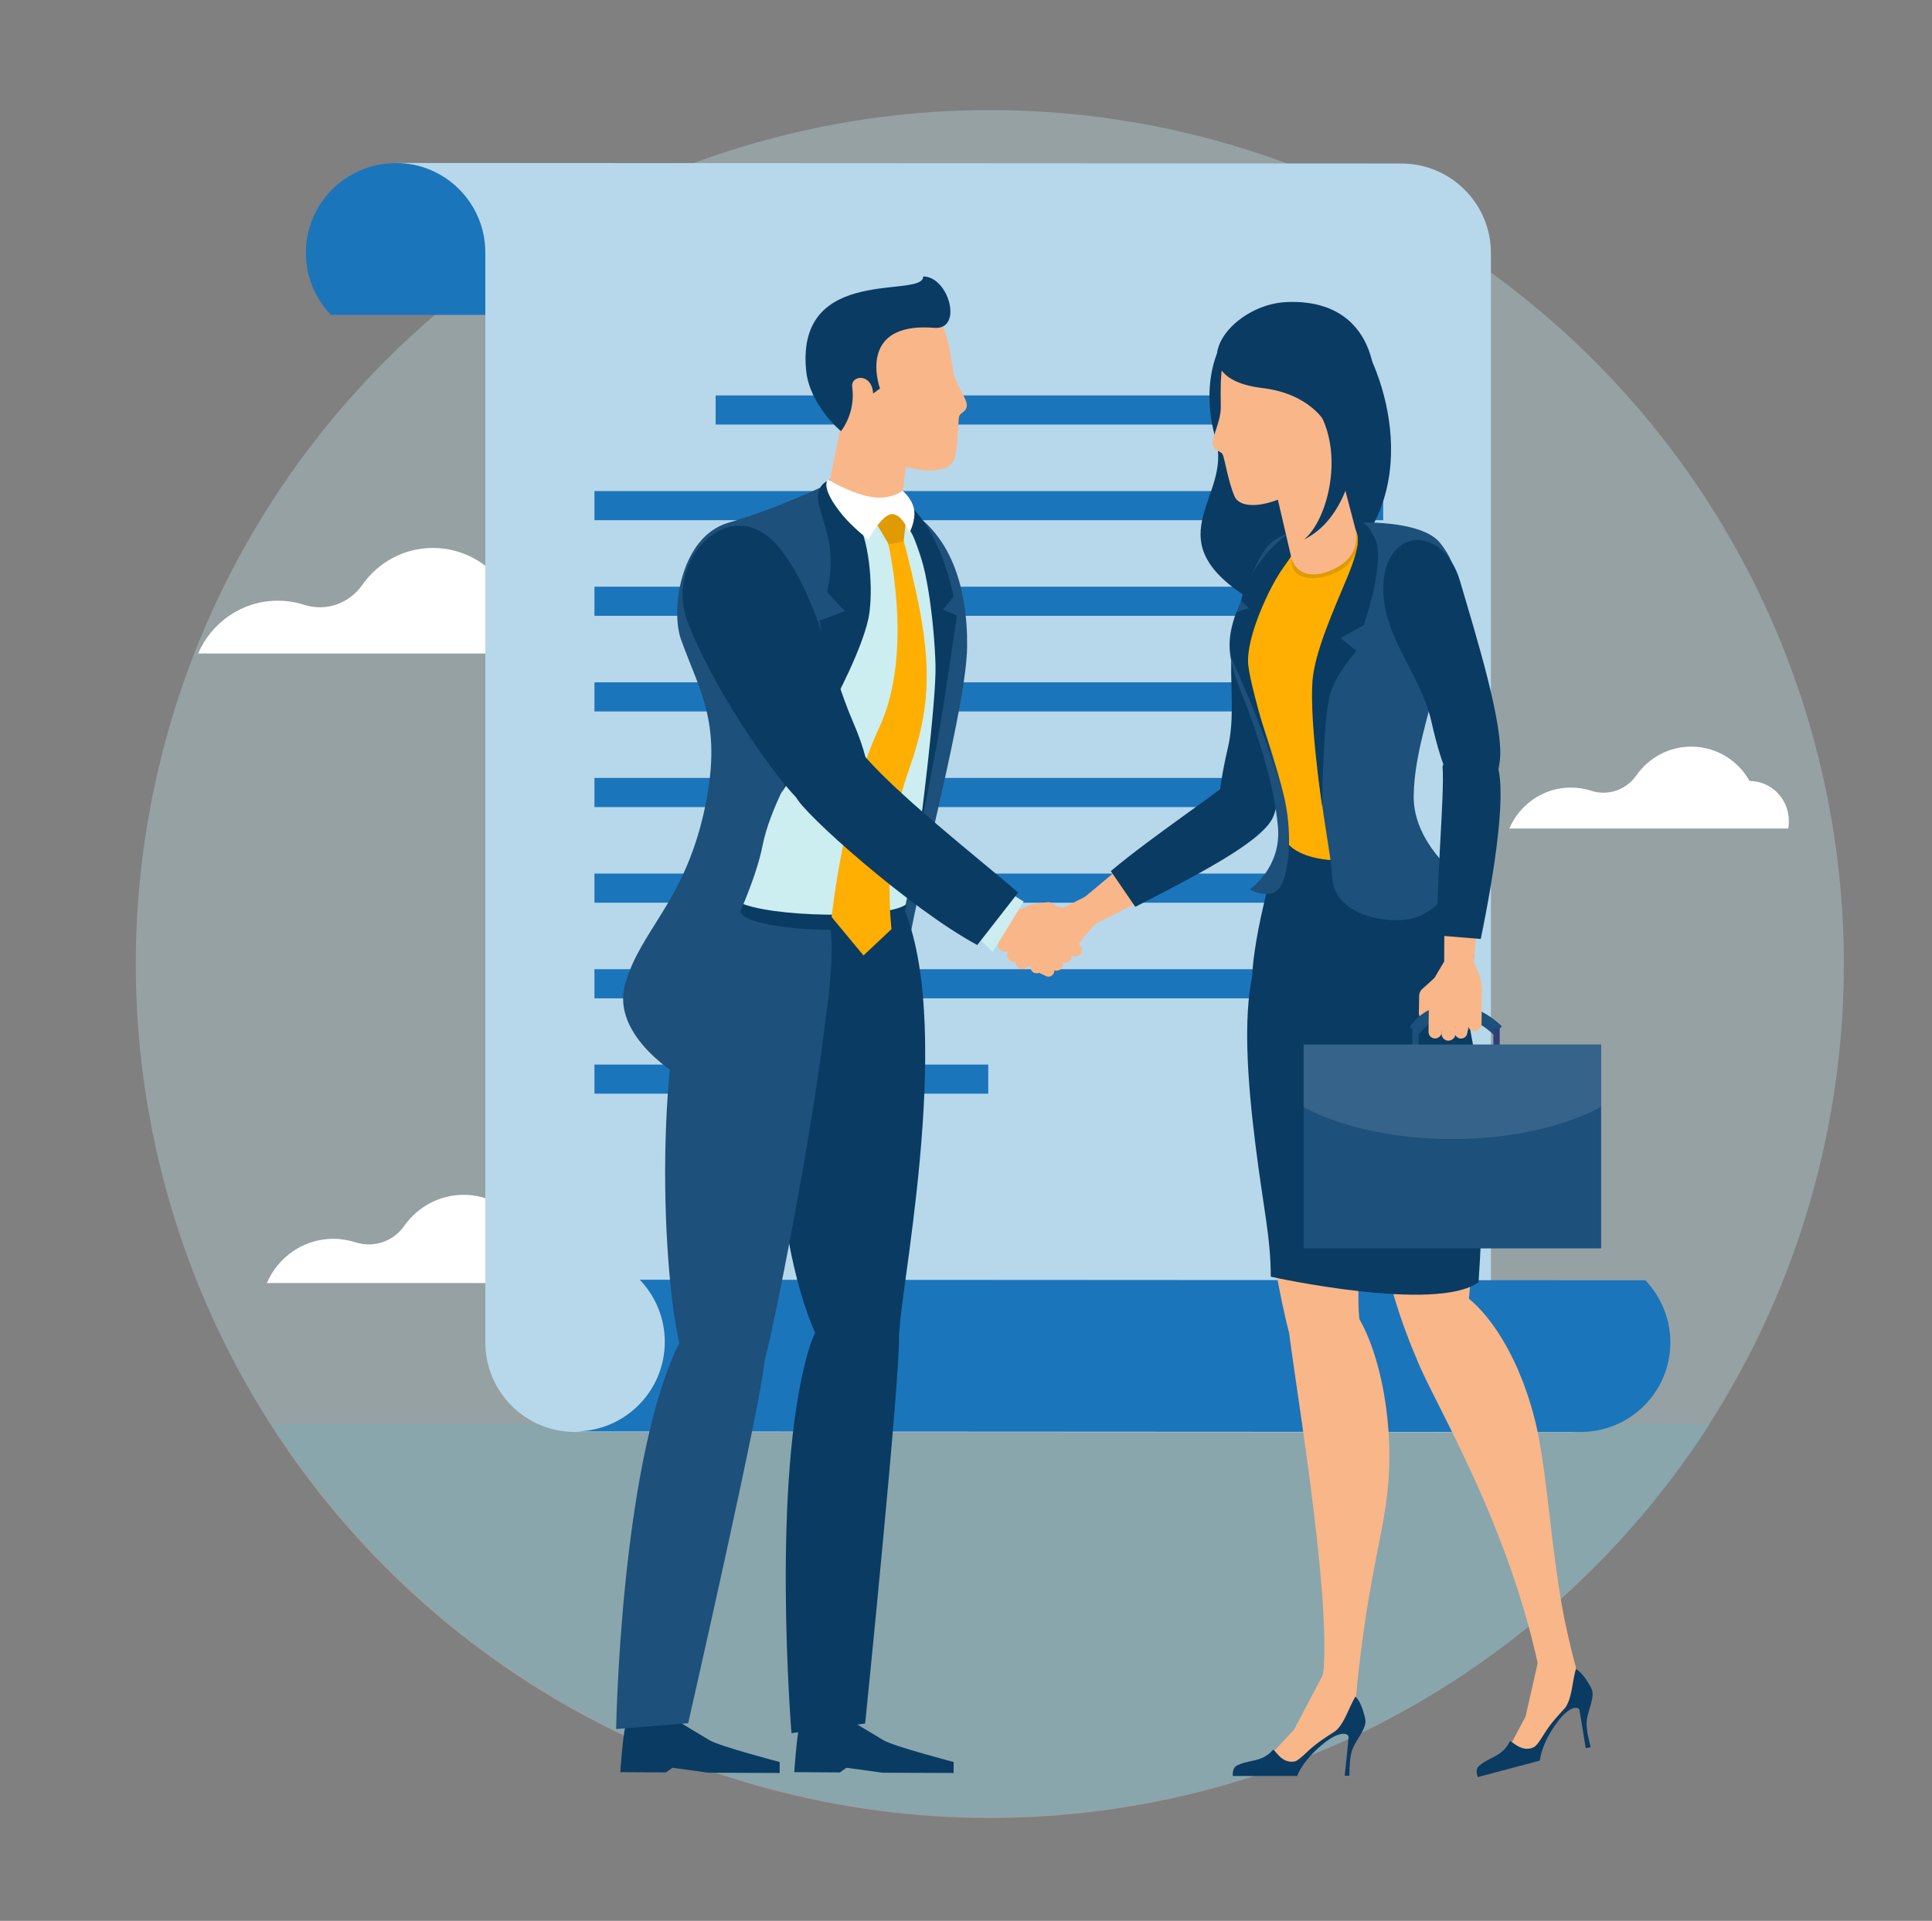 <?xml version="1.0" encoding="utf-8"?>
<!-- Generator: Adobe Illustrator 24.1.1, SVG Export Plug-In . SVG Version: 6.00 Build 0)  -->
<svg version="1.1" id="Calque_1" xmlns="http://www.w3.org/2000/svg" xmlns:xlink="http://www.w3.org/1999/xlink" x="0px" y="0px"
	 viewBox="0 0 703 699" style="enable-background:new 0 0 703 699;" xml:space="preserve">
<rect x="0" y="0" width="703" height="699" fill="#808080" stroke="none"/>
<style type="text/css">
	.st0{opacity:0.39;}
	.st1{fill:#BAD6DD;}
	.st2{fill:#FFFFFF;}
	.st3{opacity:0.4;}
	.st4{fill:#75ADBC;}
	.st5{fill:#1B75BB;}
	.st6{fill:#B7D8EA;}
	.st7{fill:#0A3B63;}
	.st8{fill:#F9B689;}
	.st9{fill:#1D507A;}
	.st10{fill:#CCEEF0;}
	.st11{fill:#FFAF02;}
	.st12{fill:#E09A02;}
	.st13{fill:#DE8568;}
	.st14{fill:#2C3F77;}
	.st15{opacity:0.11;}
</style>
<g class="st0">
	<g>
		
			<ellipse transform="matrix(0.707 -0.707 0.707 0.707 -142.511 357.464)" class="st1" cx="360.2" cy="350.8" rx="310.8" ry="310.8"/>
	</g>
</g>
<path class="st2" d="M402.8,205.9c0.1-0.7,0.2-1.5,0.2-2.2c0-6.7-5.4-12.2-12-12.2c-3.5-6.3-10.2-10.5-17.8-10.5
	c-6.9,0-13.1,3.5-16.8,8.8c-3.1,4.4-8.6,6.3-13.7,4.7c-2-0.7-4.1-1-6.3-1c-8.4,0-15.7,5.1-18.9,12.5H402.8z"/>
<path class="st2" d="M452.4,493.3c0.1-0.7,0.2-1.5,0.2-2.2c0-6.7-5.4-12.2-12-12.2c-3.5-6.3-10.2-10.5-17.8-10.5
	c-6.9,0-13.1,3.5-16.8,8.8c-3.1,4.4-8.6,6.3-13.7,4.7c-2-0.7-4.1-1-6.3-1c-8.4,0-15.7,5.1-18.9,12.5H452.4z"/>
<path class="st2" d="M389.2,423.7c0.2-1.1,0.3-2.3,0.3-3.5c0-10.4-8.3-18.8-18.5-18.8c-5.5-9.7-15.7-16.2-27.5-16.2
	c-10.7,0-20.1,5.4-25.9,13.6c-4.8,6.9-13.3,9.8-21.2,7.2c-3.1-1-6.3-1.5-9.7-1.5c-13,0-24.2,7.9-29.1,19.3H389.2z"/>
<path class="st2" d="M206.7,466.9c0.2-0.9,0.3-1.9,0.3-2.9c0-8.6-6.9-15.7-15.4-15.7c-4.6-8.1-13.1-13.5-22.9-13.5
	c-8.9,0-16.8,4.5-21.6,11.3c-4,5.7-11.1,8.1-17.7,6c-2.5-0.8-5.3-1.3-8.1-1.3c-10.8,0-20.1,6.6-24.2,16.1H206.7z"/>
<path class="st2" d="M650.7,301.4c0.2-0.9,0.2-1.8,0.2-2.7c0-8-6.4-14.5-14.3-14.5c-4.2-7.5-12.1-12.5-21.2-12.5
	c-8.2,0-15.5,4.1-20,10.5c-3.7,5.3-10.3,7.5-16.3,5.6c-2.4-0.8-4.9-1.2-7.5-1.2c-10,0-18.6,6.1-22.4,14.9H650.7z"/>
<path class="st2" d="M203,237.6c0.2-1.1,0.3-2.3,0.3-3.4c0-10.3-8.2-18.7-18.4-18.7c-5.4-9.6-15.6-16.1-27.4-16.1
	c-10.6,0-20,5.3-25.7,13.5c-4.8,6.8-13.2,9.7-21.1,7.2c-3-1-6.3-1.5-9.7-1.5c-12.9,0-24,7.9-28.9,19.2H203z"/>
<g class="st3">
	<path class="st4" d="M622.3,518.1c-55.3,86-151.8,142.9-261.6,142.9c-109.8,0-206.3-56.9-261.6-142.9H622.3z"/>
</g>
<g>
	<path class="st5" d="M245.1,114.6H120.4c-5.6-5.9-9.1-13.8-9.1-22.6c0-18,14.6-32.6,32.6-32.6h101.2V114.6z"/>
	<path class="st6" d="M209.2,521.1c-18,0-32.6-14.6-32.6-32.6V91.9c0-18-14.6-32.6-32.6-32.6l365.9,0.2c18,0,32.6,14.6,32.6,32.6
		v396.5c0,18,14.6,32.6,32.6,32.6L209.2,521.1z"/>
	<g>
		<path class="st5" d="M598.7,465.9l-365.9-0.2c5.6,5.9,9.1,13.8,9.1,22.6c0,18-14.6,32.6-32.6,32.6l365.9,0.2
			c18,0,32.6-14.6,32.6-32.6C607.8,479.8,604.3,471.8,598.7,465.9z"/>
	</g>
	<g>
		<rect x="260.4" y="143.9" class="st5" width="243" height="10.6"/>
		<rect x="216.3" y="178.7" class="st5" width="287" height="10.6"/>
		<rect x="216.3" y="213.5" class="st5" width="287" height="10.6"/>
		<rect x="216.3" y="248.3" class="st5" width="287" height="10.6"/>
		<rect x="216.3" y="283.1" class="st5" width="287" height="10.6"/>
		<rect x="216.3" y="317.9" class="st5" width="287" height="10.6"/>
		<rect x="216.3" y="352.7" class="st5" width="287" height="10.6"/>
		<rect x="216.3" y="387.4" class="st5" width="143.3" height="10.6"/>
	</g>
</g>
<g>
	<g>
		<g>
			<g>
				<path class="st7" d="M450.3,307.2c-9.1-2.4-7.7-17-3.5-35.1c4.2-18.1-3.3-37.1,6.8-53.7c10.1-16.7,28.3-8,24.8,12.6
					c-3.5,20.6-8.6,54.9-15.7,65.3C455.6,306.8,450.3,307.2,450.3,307.2z"/>
			</g>
		</g>
		<g>
			<g>
				<g>
					<g>
						<g>
							<path class="st8" d="M422.9,304.6c-0.6,5.3-2.4,20.4-2.4,20.4c-9.7,5.1-18.9,9.7-25.5,13c-21.8,10.7-4.6-8.1-4.6-8.1
								c9.8-7.8,20.6-17.3,30.7-25.5L422.9,304.6z"/>
						</g>
					</g>
				</g>
			</g>
		</g>
		<g>
			<g>
				<path class="st7" d="M404.2,317c15.5-13.1,41.4-30,49-37.2c13.3-4.3,12.8,11.2,10.1,17.4c-3.8,9.1-28.3,21.5-50.2,32.8
					L404.2,317z"/>
			</g>
		</g>
	</g>
	<g>
		<path class="st7" d="M452.6,216.6c13.9,9.2,16.7,1.5,24.3-2.9c42.5-24.6,29.7-72.8,17.3-91.7c-7.8-11.8-23.2-5.2-26.2-4.9
			c-1,0.1-2-9.7-15.7-0.9c-10.7,6.9-15.4,25.1-9.9,43.7C448.4,180.7,420.5,195.2,452.6,216.6z"/>
	</g>
	<g>
		<g>
			<g>
				<g>
					<path class="st8" d="M316.9,358.8c1.1,1.4,0.7,3.4-0.8,4.4c-0.9,0.5-1.7,1.1-2.4,1.8l-2.6,2.2c-0.7,0.6-1.7,0.5-2.2-0.1
						c-1.3-1.4-0.9-3.7,0.5-5l2.9-3.2C313.3,357.2,315.7,357.2,316.9,358.8L316.9,358.8z"/>
				</g>
			</g>
			<g>
				<path class="st8" d="M314.9,363L314.9,363c-1.5,0-2.7-1.1-2.7-2.6l-0.1-6c0-1.5,1.1-2.7,2.6-2.7l0,0c1.5,0,2.7,1.1,2.7,2.6
					l0.1,6C317.5,361.8,316.4,363,314.9,363z"/>
			</g>
			<g>
				<path class="st8" d="M316.6,355.2L316.6,355.2c-0.9,1-2.4,1.1-3.4,0.2l-4.1-3.6c-1-0.9-1.1-2.4-0.2-3.4l0,0
					c0.9-1,2.4-1.1,3.4-0.2l4.1,3.6C317.3,352.8,317.4,354.3,316.6,355.2z"/>
			</g>
			<g>
				<path class="st8" d="M311.8,347.8l-1-0.9l-15.7,0.1l0,0c-0.7,2.5-0.9,3.6-1,5.6h0l0,0.3l0.1,11.5l0,0.1c0,1.3,1,2.3,2.3,2.2v0
					c1.3,0,2.3-1,2.2-2.3l0,0.1c0-0.1,0.1-0.2,0.2-0.2l0,0c0.1,0,0.2,0.1,0.2,0.2l0,1.6c0,1.3,1.1,2.3,2.4,2.2
					c1.2-0.1,2.2-1.1,2.2-2.3l0-0.4c0-0.1,0.1-0.2,0.2-0.2l0,0c0.1,0,0.2,0.1,0.2,0.2l0,1.1c0,1.3,1,2.3,2.3,2.2l0,0
					c1.3,0,2.3-1,2.2-2.3l0-1.5c0-0.1,0.1-0.2,0.2-0.2c0.1,0,0.2,0.1,0.2,0.2l0,0.5c0,1.3,1,2.3,2.3,2.2l0,0c1.3,0,2.3-1,2.2-2.3
					l-0.1-9.3l-0.7-6.5C312.8,349.2,312.4,348.4,311.8,347.8z"/>
			</g>
			<g>
				<path class="st8" d="M304.7,324.8l4,20.2c0.1,0.1,3,2.7,3.2,2.9c0.6,0.6,0.9,1.3,1,2.1c0.2,2.3,0.7,6.7,0.7,6.7
					c-4.6,0.8-7.3-4.5-9.9-5c0,4.2-8.9,6-9.4,1.3l0-0.3h0c0-2,0.3-3.2,1-5.6l4.3-22.2L304.7,324.8z"/>
			</g>
			<g>
				<path class="st8" d="M297,367.3L297,367.3c-1.3,0-2.3-1-2.3-2.3l0-4.8c0-1.3,1-2.3,2.3-2.3l0,0c1.3,0,2.3,1,2.3,2.3l0,4.8
					C299.3,366.3,298.3,367.3,297,367.3z"/>
			</g>
			<g>
				<path class="st8" d="M306.6,370.8L306.6,370.8c-1.4,0-2.6-1.2-2.6-2.6l-0.1-9.5c0-1.4,1.2-2.6,2.6-2.6l0,0
					c1.4,0,2.6,1.2,2.6,2.6l0.1,9.5C309.2,369.7,308,370.8,306.6,370.8z"/>
			</g>
			<g>
				<path class="st8" d="M302.3,370L302.3,370c-1.3,0.2-2.5-0.7-2.7-2l-1.5-8.4c-0.2-1.3,0.7-2.5,2-2.7l0,0c1.3-0.2,2.5,0.7,2.7,2
					l1.5,8.4C304.5,368.5,303.6,369.8,302.3,370z"/>
			</g>
			<g>
				<path class="st8" d="M311.5,370.1L311.5,370.1c-1.4,0-2.5-1.1-2.5-2.4l0-7.9c0-1.4,1.1-2.5,2.4-2.5l0,0c1.4,0,2.5,1.1,2.5,2.4
					l0,7.9C313.9,368.9,312.8,370,311.5,370.1z"/>
			</g>
		</g>
	</g>
	<g>
		<g>
			<g>
				<g>
					<path class="st9" d="M319.1,181c26.9,6.4,33.1,33.2,32.8,54.5c-0.3,21.3-16.3,79.5-21.7,110.3c-5.1,28.7-7.9,38.7-7.9,38.7
						l-17.6-7L319.1,181z"/>
				</g>
			</g>
		</g>
		<g>
			<path class="st7" d="M296.2,327c6.5-8.8,24.3-11.3,29.1-3.5c23.6,38.1,3.3,140.2,2.1,159.2c-1.5,22.9-19.7,37.6-34.7-8
				C277.8,429.1,279.2,349.8,296.2,327z"/>
		</g>
		<g>
			<g>
				<path class="st9" d="M286.3,317.3c21.2,6.6,17.1,30.9,13.2,60.7c-5.5,42.7-17.4,101.8-20.7,114.9c-5.5,22.3-27,32.4-33.6-15.1
					c-6.6-47.5-3.8-130.2,17-149.5C283,308.9,286.3,317.3,286.3,317.3"/>
			</g>
		</g>
		<g>
			<path class="st7" d="M244.2,624.9c-8.1,1.2-15.9,1.6-16.7,3.8c-0.8,2.3-1.8,16.2-1.8,16.2l16.6,0.1l2.4-1.7l13.1,1.8l25.9,0.1
				l0-4c0,0-21.8-5.7-25.5-7.9C253.6,630.5,244.2,624.9,244.2,624.9z"/>
		</g>
		<g>
			<path class="st10" d="M328.9,188.1c4.1,6.7,12.6,29.4,12.6,53.9c0,24.6-10.6,81.5-12.4,89.3c-1.8,7.8-56.3,6.4-59.6-1.3
				s0-109.1,0-109.1c4.8-34.3,33.1-47.2,48.8-37.4C322.1,185.7,327.1,185.1,328.9,188.1z"/>
		</g>
		<g>
			<path class="st7" d="M329.9,329c-0.4,1.9-0.7,3.3-0.9,4.2c-1.8,7.8-56.3,6.4-59.6-1.3c-0.3-0.6-0.5-1.9-0.7-3.7
				C279.1,333.8,322.5,334.7,329.9,329z"/>
		</g>
		<g>
			<g>
				<path class="st9" d="M245.9,491.4c-20.2,44.4-21.7,137.8-21.7,137.8l26.2-2.1c0,0,26.8-117.6,27.8-131.8
					C279.2,481.2,256.3,468.4,245.9,491.4z"/>
			</g>
		</g>
		<g>
			<path class="st7" d="M307.5,624.9c-8.1,1.2-15.9,1.6-16.7,3.8c-0.8,2.3-1.8,16.2-1.8,16.2l16.6,0.1l2.4-1.7l13.1,1.8l25.9,0.1
				l0-4c0,0-21.8-5.7-25.5-7.9C316.9,630.5,307.5,624.9,307.5,624.9z"/>
		</g>
		<g>
			<path class="st7" d="M294.2,491.4c-13.8,46.8-6.2,139.3-6.2,139.3l26.8-3.5c0,0,12.9-126.9,12.3-141.1
				C326.4,472,302.6,462.8,294.2,491.4z"/>
		</g>
		<g>
			<path class="st11" d="M328.3,194.7c10.5,40.1,12.3,57.8,2.3,85.8c-10,28.1-6.2,57.6-6.2,57.6l-10.2,9.6l-11.6-14
				c0,0,4.3-41.1,17.3-68.9c13.1-27.8,2.9-68.8,2.9-68.8L328.3,194.7z"/>
		</g>
		<g>
			<g>
				<path class="st9" d="M301.4,176.1c-6.5,5.6,19.4,17.9,14.7,44.6c-4.7,26.7-33.5,61.2-38.6,86.9c-5.1,25.7-29.4,61.4-28.9,84.9
					c0,0-26.7-15-21.1-34.5c5.6-19.5,21-29.3,28.5-61.8c7.4-32.5-1.2-43.9-8.2-63.5c-3.8-10.6-0.3-37.4,17.3-42.5
					C282.8,185.1,301.4,176.1,301.4,176.1z"/>
			</g>
		</g>
		<g>
			<path class="st7" d="M284.4,288.5c18.6-52.1,13.8-62.6,13.8-62.6l9.2-3.5l-6.5-7.1c0,0,2.7-8.6,0.5-19.3
				c-2-9.5-6.1-15.3-2.1-19.7c1.3-1.4,5.2-3.3,7-2.4c3.7,2,4,11.3,6.7,17.7c4,9.4,4.7,26,2.9,33.9
				C311,246.8,284.4,288.5,284.4,288.5z"/>
		</g>
		<g>
			<path class="st7" d="M328.3,182c6.6,4.1,11.3,12.7,14.3,20.2c2.9,7.5,4.4,14.9,4.4,14.9l-3.9,4.8l5.1,2.1c0,0-3.9,26.6-5.7,37.6
				c-1.7,11-8.1,42.5-8.1,42.5s6.4-48.7,6-62.3c-0.4-13.6-3.1-39.7-9.2-48.6c-2.9-4.2-3.4-6.3-9.5-8.7c-6.1-2.4-5.6-4.3-2.9-4.8
				C321.3,179.4,328.3,182,328.3,182z"/>
		</g>
		<g>
			<g>
				<g>
					<polygon class="st12" points="330.1,185.8 328.8,197 323.4,198.1 316.1,185.8 323.1,183.5 					"/>
				</g>
			</g>
		</g>
		<g>
			<g>
				<g>
					<g>
						<g>
							<path class="st8" d="M334.5,131.6l-24.5,3.7l-8.2,40.2c-0.8,3.9,1.8,7.6,5.7,8.3l12.8,2.1c3.9,0.6,7.5-2.1,8-6L334.5,131.6z"
								/>
						</g>
					</g>
				</g>
			</g>
		</g>
		<g>
			<path class="st2" d="M332.6,185.4c-0.7-4.1-4.2-6.8-4.2-6.8s-4.7,3.8-12.6,2c-7.9-1.8-14.4-6.1-14.4-6.1s-3.6,2.3,5.3,13.1
				c3.5,4.2,9.3,8.8,9.3,8.8s4.8-9.3,8.6-9.3c3.8,0,6.3,6.8,6.3,6.8S333.3,189.5,332.6,185.4z"/>
		</g>
		<g>
			<g>
				<path class="st8" d="M312.6,162.2c17.9,11.3,33.3,10.9,34.8,4.6c1.3-5.6,1.2-13.8,1.6-15.3c0.4-1.4,2.6-1.5,2.8-3.9
					c0.2-2.4-4-7.4-4.9-12.2c-0.9-4.8-2.4-21.3-9.8-23.9c-7.3-2.6-20.1-6-26.6,5.5c-6.5,11.5-8.9,31.1-5.1,35.8
					C309.1,157.3,312.6,162.2,312.6,162.2z"/>
			</g>
			<g>
				<path class="st7" d="M335.9,100.6c9.4,0,14.7,19.6,4,18.7c-24.6-2-21.8,15.9-19.7,22.1l-2.5,1.8c-0.4-7.5-8.2-6.8-7.6-2.4
					c1.3,9.7-4.1,16.1-4.1,16.1s-11.6-9.6-12.7-22.4C289.8,96,336.3,108.8,335.9,100.6z"/>
			</g>
		</g>
		<g>
			<g>
				<g>
					<path class="st13" d="M383.9,330.3L383.9,330.3c0.3,1.3-0.5,2.6-1.8,2.8l-5.3,1.2c-1.3,0.3-2.6-0.5-2.8-1.8l0,0
						c-0.3-1.3,0.5-2.6,1.8-2.8l5.3-1.2C382.4,328.2,383.6,329.1,383.9,330.3z"/>
				</g>
				<g>
					<path class="st13" d="M364.8,342.8l10.3-12.9c0.8-0.1,1.7-0.1,2.4,0.3l5.6,3.2l7.6,5.3c1,0.7,1.3,2.1,0.5,3.2
						c-0.7,1-2.1,1.3-3.2,0.5l-0.4-0.3c-0.1-0.1-0.2,0-0.3,0.1c0,0.1,0,0.2,0.1,0.2l1.3,0.9c1,0.7,1.3,2.1,0.5,3.2
						c-0.7,1-2.1,1.3-3.2,0.5l-0.9-0.6c-0.1-0.1-0.2,0-0.3,0c-0.1,0.1,0,0.2,0,0.3l0.3,0.2c1,0.7,1.3,2.1,0.6,3.1
						c-0.7,1.1-2.2,1.3-3.2,0.6l-1.3-0.9c-0.1-0.1-0.2,0-0.3,0c-0.1,0.1,0,0.2,0,0.3l-0.1-0.1c1,0.7,1.3,2.1,0.6,3.2l0,0
						c-0.7,1-2.1,1.3-3.2,0.5l-0.1,0l-9.4-6.6l-0.3-0.2l0,0C367.2,345.7,366.4,344.8,364.8,342.8z"/>
				</g>
				<g>
					<path class="st8" d="M352.3,322.2l18.7,8.6c0.2,0,3.9-0.9,4.2-0.9c0.8-0.1,1.6,0,2.3,0.4c2,1.2,5.8,3.4,5.8,3.4
						c-2,4.2-7.9,3.2-9.9,5.1c3.4,2.4-0.3,10.7-4.5,8.4l-0.3-0.2l0,0c-1.6-1.2-2.4-2.1-4-4.1l-15.6-16.4L352.3,322.2z"/>
				</g>
			</g>
			<g>
				<g>
					<path class="st10" d="M366.3,324c0.7,0.7,6.2,4.1,6.2,4.1l-11.3,18.3l-9.1-9L366.3,324z"/>
				</g>
				<g>
					<g>
						<path class="st7" d="M309.1,300c9.5-4.7,9.7-17.9,1.2-37.5c-8.5-19.6-12.7-45.6-26.6-63c-17.3-21.6-42,3.8-33.6,26.4
							c8.3,22.6,29.8,54.3,39.9,64.6C299.9,300.9,309.1,300,309.1,300z"/>
					</g>
					<g>
						<path class="st7" d="M370.5,324.8c-14-12.1-46-37.1-57.7-51.8c-14.2-5.2-25.7,10-23.2,16.9c2,5.5,41.5,40.8,66,54L370.5,324.8
							z"/>
					</g>
				</g>
			</g>
		</g>
	</g>
	<g>
		<g>
			<g>
				<path class="st8" d="M486.4,329.9c-30.8-2.5-36,29.8-28.8,87.5c4.1,33,8.4,56.3,11.4,67.3c3.8,13.7,28,15.9,25.8-3
					c-2.7-23,5.9-47.6,5.9-74.1C500.6,349.4,502,331.2,486.4,329.9z"/>
			</g>
			<g>
				<g>
					<path class="st8" d="M493.4,617.5c4.5-47.7,11.5-61.6,12.1-84c0.9-33-10.9-63-21.9-62.8c-16.2,0.2-14.8,8.9-14.8,11.9
						c1.7,16.7,15.3,94.3,12.8,125.6C480.7,619.8,493.4,617.5,493.4,617.5z"/>
				</g>
			</g>
		</g>
	</g>
	<g>
		<g>
			<path class="st8" d="M509.5,318.9c-30.8,1.2-32.2,33.9-18.1,90.3c8,32.1,13.7,58.7,20.3,75.8c5,12.9,21.7,11,23.2-17.3
				c1.2-21.3,5.1-47.3,2.1-72.1C529.9,337.7,525.1,318.3,509.5,318.9z"/>
		</g>
		<g>
			<g>
				<path class="st8" d="M573.5,606.9c-8.9-29.8-9.5-67.7-14.8-89.4c-7.8-32.1-26.1-52.2-36.7-49.1c-15.6,4.5-12.3,12.5-6.6,25.9
					c6,15.7,34.5,60.9,45.5,117.5L573.5,606.9z"/>
			</g>
		</g>
	</g>
	<g>
		<path class="st7" d="M538,466.6c0,0,3.4-47.4,0.5-71c-1.6-12.9-5.5-28.2-4.8-32.5c0.7-4.3,4.2-14.7,2.1-26
			c-2.2-11.7-18.7-22.7-21.5-35.7l-17,0.9l-29.6-1.2c0,0-11,32.8-12.1,54.3c-3,14.8-2,35.8,1.3,61.8c2.8,22.3,5.5,33.4,5.5,47.4
			C462.3,464.6,522.5,477.9,538,466.6z"/>
	</g>
	<g>
		<path class="st11" d="M451.6,238c-0.2-5.2,9.2-37.6,15.9-41.4c9.4-5.3,30.8-5,30.8-5s11.9,0.8,20.2,5.7
			c13.5,6.8-1.3,50.6-1.3,50.6c-2.6,16.6-4.9,35.4-3.5,53.6c-12.6,17.1-44.7,12.9-46.4,2.7C461,265.3,452.2,252.1,451.6,238z"/>
	</g>
	<g>
		<g>
			<polygon class="st8" points="485.2,591.8 494,590.7 493.1,617.4 494,622.1 488,630.4 481.3,633.2 470.2,644.6 462.3,638.6 
				470.9,629.4 481.2,609.8 			"/>
		</g>
		<g>
			<path class="st7" d="M491,646.2c0-2.4,0.1-7.2,1.2-9.9c1.4-3.4,5.2-7.4,4.6-10.6c-1.4-6.7-3.6-8.3-3.6-8.3
				c-2.7,4.6-3.8,9.3-7,12.3c-0.6,0.6-4.3,2.6-7.9,5.5c-2.8,2.2-5.5,5.4-7.2,5.8c-4.9,1-7.4-4.8-7.9-4.2c-4.3,4.8-8.7,3.3-13.3,5.8
				c-1.4,0.8-1.4,3.1-1.3,3.7h23.4c0.3-0.9,2.2-5.5,8.6-11c7.1-6.1,10.1-4.4,10.1-3.2c0,1-1,10.4-1.4,14.1L491,646.2z"/>
		</g>
	</g>
	<g>
		<g>
			<polygon class="st8" points="559.1,584.8 567.3,581.4 573.4,607.4 575.4,611.7 571.8,621.3 566,625.7 558.3,639.6 549.1,635.9 
				555.1,624.7 560,603.1 			"/>
		</g>
		<g>
			<path class="st7" d="M578.8,635.8c-0.6-2.3-1.8-6.9-1.4-9.8c0.4-3.7,3.1-8.5,1.7-11.5c-3.1-6.1-5.7-7.1-5.7-7.1
				c-1.4,5.1-1.3,9.9-3.6,13.7c-0.4,0.7-3.5,3.6-6.2,7.3c-2.1,2.9-3.9,6.6-5.5,7.4c-4.5,2.3-8.4-2.8-8.7-2.1
				c-2.9,5.8-7.5,5.5-11.4,9.1c-1.2,1.1-0.5,3.3-0.3,3.9l22.6-6c0.1-0.9,0.7-5.9,5.5-12.8c5.3-7.7,8.6-6.8,8.9-5.7
				c0.2,0.9,1.7,10.3,2.3,14L578.8,635.8z"/>
		</g>
	</g>
	<g>
		<path class="st9" d="M486.5,225c-16,31-2.4,78.6-1.8,93.9c0.5,15.3,23.4,18.4,32.3,14.3c8.8-4.2,13.5-14.3,13.5-14.3
			s-16.3-12.3-16.1-29.2c0.2-16.9,7.1-33.1,11.4-56.1c4.1-22.1,5.7-26.3-1.6-35.8c-6.9-9-31.4-7.6-31.4-7.6S498.8,201.3,486.5,225z"
			/>
	</g>
	<g>
		<path class="st9" d="M482.7,190.2c-15.2,6-33,44.8-29.3,55.6c3.7,10.8,11.3,32.5,14.1,45.3c2.3,10.4,2.1,23.6-1,30.5
			c-3.1,6.9-11.8,2.1-11.8,2.1s11.7-7.8,10.3-23c-1.4-15.3-7.6-34.6-13.4-48.8c-5.8-14.2-5.1-20.7-1-30.8c3.2-7.7,7.5-20.8,13-24.5
			C469,192.9,482.7,190.2,482.7,190.2z"/>
	</g>
	<g>
		<path class="st7" d="M489,190.1c7,1.6,6.1,8.3,1.1,20.3c-5,12-11.6,26.7-12.5,37.1c-1.2,15,3.5,45.9,3.5,45.9s0.3-33.2,3.1-41.5
			c2.4-7.4,9.4-15,9.4-15l-5.8-4.7l8.4-4.7c0,0,7.7-21.8,4.4-30.8c-3.3-9-11.1-9.2-11.1-9.2L489,190.1z"/>
	</g>
	<g>
		<path class="st7" d="M484,188.3c-7.5,1.2-15.5,4.2-23.3,13.4c-7.9,9.3-9.1,16.9-9.1,16.9l2.9,2.8l-4.6,1.3c0,0-4.4,11.4-1.1,18.5
			c3.3,7,8.7,20.2,11,26.4c2.3,6.2,8.1,24.6,8.1,24.6S455.2,252,454.2,242c-1-10,8-28.9,12.6-35.2c4.2-5.7,7.5-12.6,13.7-13.3
			C486.8,192.6,484,188.3,484,188.3z"/>
	</g>
	<g>
		<g>
			<g>
				<g>
					<path class="st12" d="M470.5,206.9c2,4.3,9.3,4.5,16,1.3c6.6-3.1,8.9-10.6,6.9-14.9c-2-4.3-8.2-3.7-14.8-0.6
						C471.9,195.8,468.5,202.6,470.5,206.9z"/>
					<path class="st8" d="M480.1,142.4l-21.8,10.7l11.6,49.9c0.6,3,4.6,9.1,15.2,4.2c5.3-2.5,9.6-6.9,8.2-14.3L480.1,142.4z"/>
				</g>
				<g>
					<path class="st8" d="M483.7,169.9c-16.2,14.6-31.9,16.8-34.5,10.7c-2.3-5.4-3.6-13.8-4.3-15.2c-0.7-1.4-2.9-1.1-3.6-3.5
						c-0.6-2.4,2.8-8.2,2.9-13.3c0.1-5.1-1.2-22,5.7-26c7-3.9,24-9.2,32.7,1.4c8.6,10.5,13,23.4,10.1,28.8
						C489.8,158.1,483.7,169.9,483.7,169.9z"/>
				</g>
				<g>
					<path class="st7" d="M459.3,141.2c17.5,2.1,22.9,12.6,22.9,12.6s-0.7-4.8,3.2-6.1c4-1.4,6,1.4,5.5,5.2c-1,7.5-5.5,9.4-5.5,9.4
						l2.4,8.9c0,0,2.3-10.9,7.3-16.5c5.5-6,6.5-18.1,2.9-27.4c-3.3-8.8-11.4-18-29.4-17.4C446.9,110.5,428.1,137.5,459.3,141.2z"/>
				</g>
			</g>
		</g>
	</g>
	<g>
		<g>
			<g>
				<path class="st8" d="M383,329.6l3.8,1l6.9,11.4l0,0c-1.5,2-2.3,2.9-3.8,4.2l0,0l-0.3,0.2l-9,6.9l-0.1,0c-1,0.8-2.4,0.6-3.1-0.4
					l0,0c-0.8-1-0.6-2.4,0.4-3.1l-0.1,0.1c0.1-0.1,0.1-0.2,0-0.3l0,0c-0.1-0.1-0.2-0.1-0.3,0l-1.2,0.9c-1,0.8-2.4,0.6-3.2-0.5
					c-0.7-1-0.5-2.4,0.5-3.1l0.3-0.2c0.1-0.1,0.1-0.2,0-0.3l0,0c-0.1-0.1-0.2-0.1-0.3,0l-0.9,0.7c-1,0.8-2.4,0.6-3.1-0.4l0,0
					c-0.8-1-0.6-2.4,0.4-3.1l1.2-0.9c0.1-0.1,0.1-0.2,0.1-0.2c-0.1-0.1-0.2-0.1-0.3-0.1l-0.4,0.3c-1,0.8-2.4,0.6-3.1-0.4l0,0
					c-0.8-1-0.6-2.4,0.4-3.1l7.3-5.6l5.4-3.4C381.3,329.7,382.1,329.5,383,329.6z"/>
			</g>
			<g>
				<path class="st8" d="M405.2,321.1l-18.2,9.2c-0.2,0-3.9-0.7-4.2-0.8c-0.8-0.1-1.6,0.1-2.3,0.5c-1.9,1.2-5.6,3.5-5.6,3.5
					c2.2,4,7.9,2.9,9.9,4.7c-3.3,2.5,0.7,10.6,4.7,8.1l0.3-0.2l0,0c1.5-1.3,2.3-2.2,3.8-4.2l14.7-16.8L405.2,321.1z"/>
			</g>
			<g>
				<path class="st8" d="M375.4,353.3L375.4,353.3c0.8,1,2.2,1.2,3.2,0.4l3.7-2.9c1-0.8,1.2-2.2,0.4-3.2l0,0c-0.8-1-2.2-1.2-3.2-0.4
					l-3.7,2.9C374.8,350.9,374.7,352.3,375.4,353.3z"/>
			</g>
			<g>
				<path class="st8" d="M367,349.1L367,349.1c0.9,1.1,2.5,1.3,3.6,0.5l7.5-5.7c1.1-0.9,1.3-2.5,0.5-3.6l0,0
					c-0.9-1.1-2.5-1.3-3.6-0.5l-7.5,5.7C366.3,346.4,366.1,348,367,349.1z"/>
			</g>
			<g>
				<path class="st8" d="M369.9,351.4L369.9,351.4c0.6,1.1,2,1.6,3.2,0.9l7.5-3.9c1.1-0.6,1.6-2,0.9-3.2l0,0c-0.6-1.1-2-1.6-3.2-0.9
					l-7.5,3.9C369.7,348.8,369.2,350.2,369.9,351.4z"/>
			</g>
			<g>
				<path class="st8" d="M363.7,345.4L363.7,345.4c0.8,1.1,2.3,1.3,3.4,0.4l6.2-4.8c1.1-0.8,1.3-2.3,0.4-3.4l0,0
					c-0.8-1.1-2.3-1.3-3.4-0.4l-6.2,4.8C363.1,342.8,362.9,344.3,363.7,345.4z"/>
			</g>
		</g>
	</g>
	<g>
		<path class="st8" d="M383.4,354.2L383.4,354.2c-0.5,1.1-1.8,1.5-2.8,1l-4-1.9c-1.1-0.5-1.5-1.8-1-2.8l0,0c0.5-1.1,1.8-1.5,2.8-1
			l4,1.9C383.5,351.9,384,353.1,383.4,354.2z"/>
	</g>
	<g>
		<path class="st8" d="M386.3,352.3L386.3,352.3c-0.7,1-2.2,1.3-3.2,0.5l-3.9-2.8c-1-0.7-1.3-2.2-0.5-3.2l0,0c0.7-1,2.2-1.3,3.2-0.5
			l3.9,2.8C386.8,349.8,387.1,351.3,386.3,352.3z"/>
	</g>
	<g>
		<path class="st8" d="M389.5,349.4L389.5,349.4c-0.7,1-2.2,1.3-3.2,0.5l-3.9-2.8c-1-0.7-1.3-2.2-0.5-3.2l0,0c0.7-1,2.2-1.3,3.2-0.5
			l3.9,2.8C390,346.9,390.3,348.3,389.5,349.4z"/>
	</g>
	<g>
		<path class="st8" d="M392.9,347.5L392.9,347.5c-1,0.8-2.4,0.8-3.3-0.2l-3.2-3.6c-0.8-1-0.8-2.4,0.2-3.3l0,0c1-0.8,2.4-0.8,3.3,0.2
			l3.2,3.6C393.9,345.2,393.9,346.6,392.9,347.5z"/>
	</g>
	<g>
		<g>
			<path class="st8" d="M380,328.9c1.5-1,3.5-0.4,4.3,1.1c0.5,0.9,1,1.7,1.6,2.6l2,2.8c0.5,0.7,0.4,1.7-0.3,2.2
				c-1.5,1.2-3.8,0.7-5-0.8l-3-3.1C378.1,332.3,378.3,329.9,380,328.9L380,328.9z"/>
		</g>
	</g>
	<g>
		<path class="st8" d="M384.1,331.1L384.1,331.1c-0.1,1.5-1.3,2.6-2.8,2.5l-6-0.4c-1.5-0.1-2.6-1.3-2.5-2.8l0,0
			c0.1-1.5,8.8-2.1,8.8-2.1C383,328.5,384.1,329.7,384.1,331.1z"/>
	</g>
	<g>
		<g>
			<path class="st7" d="M467.6,133.3c-0.2,2.5,0.1,4.8,1.7,5.7c23.4,14.1,15.4,49.2,5.2,57.3c17.2-8.2,21.6-36,18-48.9
				c-3.2-12.3-10.8-19.1-18.4-19.9C471.2,127.2,468.3,128.1,467.6,133.3z"/>
		</g>
	</g>
	<g>
		<g>
			<path class="st7" d="M539.3,292.4c-9.2,1.8-14.4-11.9-18.5-30c-4.1-18.1-19.1-31.9-17.3-51.3c1.9-19.4,22-19.6,27.8,0.5
				c5.9,20.1,16.2,53.1,14.4,65.6C544,289.7,539.3,292.4,539.3,292.4z"/>
		</g>
	</g>
	<g>
		<g>
			<g>
				<g>
					<g>
						<path class="st8" d="M516.9,366.7c-1.1,1.4-0.7,3.4,0.8,4.3c0.8,0.5,1.6,1.1,2.4,1.7l2.6,2.2c0.6,0.6,1.6,0.5,2.2-0.1
							c1.3-1.4,1-3.7-0.4-4.9l-2.8-3.2C520.4,365.2,518.1,365.2,516.9,366.7L516.9,366.7z"/>
					</g>
				</g>
				<g>
					<path class="st8" d="M518.8,370.9L518.8,370.9c1.4,0,2.6-1.1,2.7-2.5l0.1-6c0-1.4-1.1-2.6-2.5-2.7l0,0c-1.4,0-2.6,1.1-2.7,2.5
						l-0.1,6C516.2,369.7,517.4,370.9,518.8,370.9z"/>
				</g>
				<g>
					<path class="st8" d="M517.2,363.3L517.2,363.3c0.9,1,2.3,1.1,3.3,0.2l4-3.6c1-0.9,1.1-2.3,0.2-3.3l0,0c-0.9-1-2.3-1.1-3.3-0.2
						l-4,3.6C516.5,360.8,516.4,362.3,517.2,363.3z"/>
				</g>
				<g>
					<g>
						<rect x="513.9" y="374.2" class="st9" width="2.3" height="7"/>
					</g>
				</g>
				<g>
					<g>
						<g>
							<path class="st9" d="M543.5,376.6c-4.7-4.7-10.7-7.1-16.2-6.7c-4.4,0.4-8.1,2.6-10.8,6.4l-3.6-2.5c3.4-4.9,8.3-7.7,13.9-8.2
								c6.8-0.6,14.1,2.4,19.7,7.9L543.5,376.6z"/>
						</g>
					</g>
				</g>
				<g>
					<path class="st8" d="M521.9,356l0.9-0.9l15.5,0.2l0,0c0.6,2.4,0.9,3.6,0.9,5.6h0l0,0.3l-0.1,11.4v0.1c0,1.2-1,2.2-2.3,2.2v0
						c-1.2,0-2.2-1-2.2-2.3l0,0.1c0-0.1-0.1-0.2-0.2-0.2l0,0c-0.1,0-0.2,0.1-0.2,0.2l0,1.5c0,1.3-1.1,2.3-2.3,2.2
						c-1.2-0.1-2.1-1.1-2.1-2.3l0-0.4c0-0.1-0.1-0.2-0.2-0.2l0,0c-0.1,0-0.2,0.1-0.2,0.2l0,1.1c0,1.2-1,2.2-2.3,2.2l0,0
						c-1.2,0-2.2-1-2.2-2.3l0-1.5c0-0.1-0.1-0.2-0.2-0.2c-0.1,0-0.2,0.1-0.2,0.2l0,0.5c0,1.2-1,2.2-2.3,2.2l0,0
						c-1.2,0-2.2-1-2.2-2.3l0.1-9.2l0.7-6.4C521,357.3,521.3,356.5,521.9,356z"/>
				</g>
				<g>
					<path class="st8" d="M525.6,327.6l-0.1,22.3c-0.1,0.1-3.5,5.9-3.6,6.1c-0.6,0.6-0.9,1.3-1,2.1c-0.2,2.3-0.7,6.6-0.7,6.6
						c4.5,0.8,7.2-4.4,9.8-4.9c-0.1,4.1,8.7,6,9.3,1.3l0-0.3h0c0-2-0.3-3.1-0.9-5.6l-2.1-5.2l1.9-21.6L525.6,327.6z"/>
				</g>
				<g>
					<path class="st8" d="M536.5,375.3L536.5,375.3c1.3,0,2.3-1,2.3-2.3l0-4.7c0-1.3-1-2.3-2.3-2.3l0,0c-1.3,0-2.3,1-2.3,2.3l0,4.7
						C534.2,374.2,535.2,375.3,536.5,375.3z"/>
				</g>
				<g>
					<path class="st8" d="M527,378.7L527,378.7c1.4,0,2.6-1.1,2.6-2.5l0.2-9.4c0-1.4-1.1-2.6-2.5-2.6l0,0c-1.4,0-2.6,1.1-2.6,2.5
						l-0.2,9.4C524.5,377.5,525.6,378.7,527,378.7z"/>
				</g>
				<g>
					<path class="st8" d="M531.2,377.9L531.2,377.9c1.3,0.2,2.5-0.6,2.7-1.9l1.5-8.3c0.2-1.3-0.6-2.5-1.9-2.7l0,0
						c-1.3-0.2-2.5,0.6-2.7,1.9l-1.5,8.3C529.1,376.4,529.9,377.6,531.2,377.9z"/>
				</g>
				<g>
					<path class="st8" d="M522.2,377.9L522.2,377.9c1.3,0,2.4-1.1,2.4-2.4l0.1-7.8c0-1.3-1.1-2.4-2.4-2.4l0,0
						c-1.3,0-2.4,1.1-2.4,2.4l-0.1,7.8C519.8,376.8,520.8,377.9,522.2,377.9z"/>
				</g>
				<g>
					<rect x="543.4" y="374.2" class="st14" width="2.3" height="7"/>
				</g>
				<g>
					<g>
						<rect x="474.4" y="380.1" class="st9" width="108.2" height="74.2"/>
					</g>
				</g>
				<g class="st15">
					<path class="st2" d="M582.5,402.8c0,0-19.1,11.7-54.1,11.7c-35,0-54.1-11.7-54.1-11.7v-22.7h108.2V402.8z"/>
				</g>
			</g>
		</g>
		<g>
			<path class="st7" d="M523,340.4c-0.4-20.3,2.7-51.1,1.9-61.5c5.1-13.1,16.1-7.9,19.3-1.9c4.6,8.7-0.4,40.5-5.4,64.7L523,340.4z"
				/>
		</g>
	</g>
</g>
</svg>
